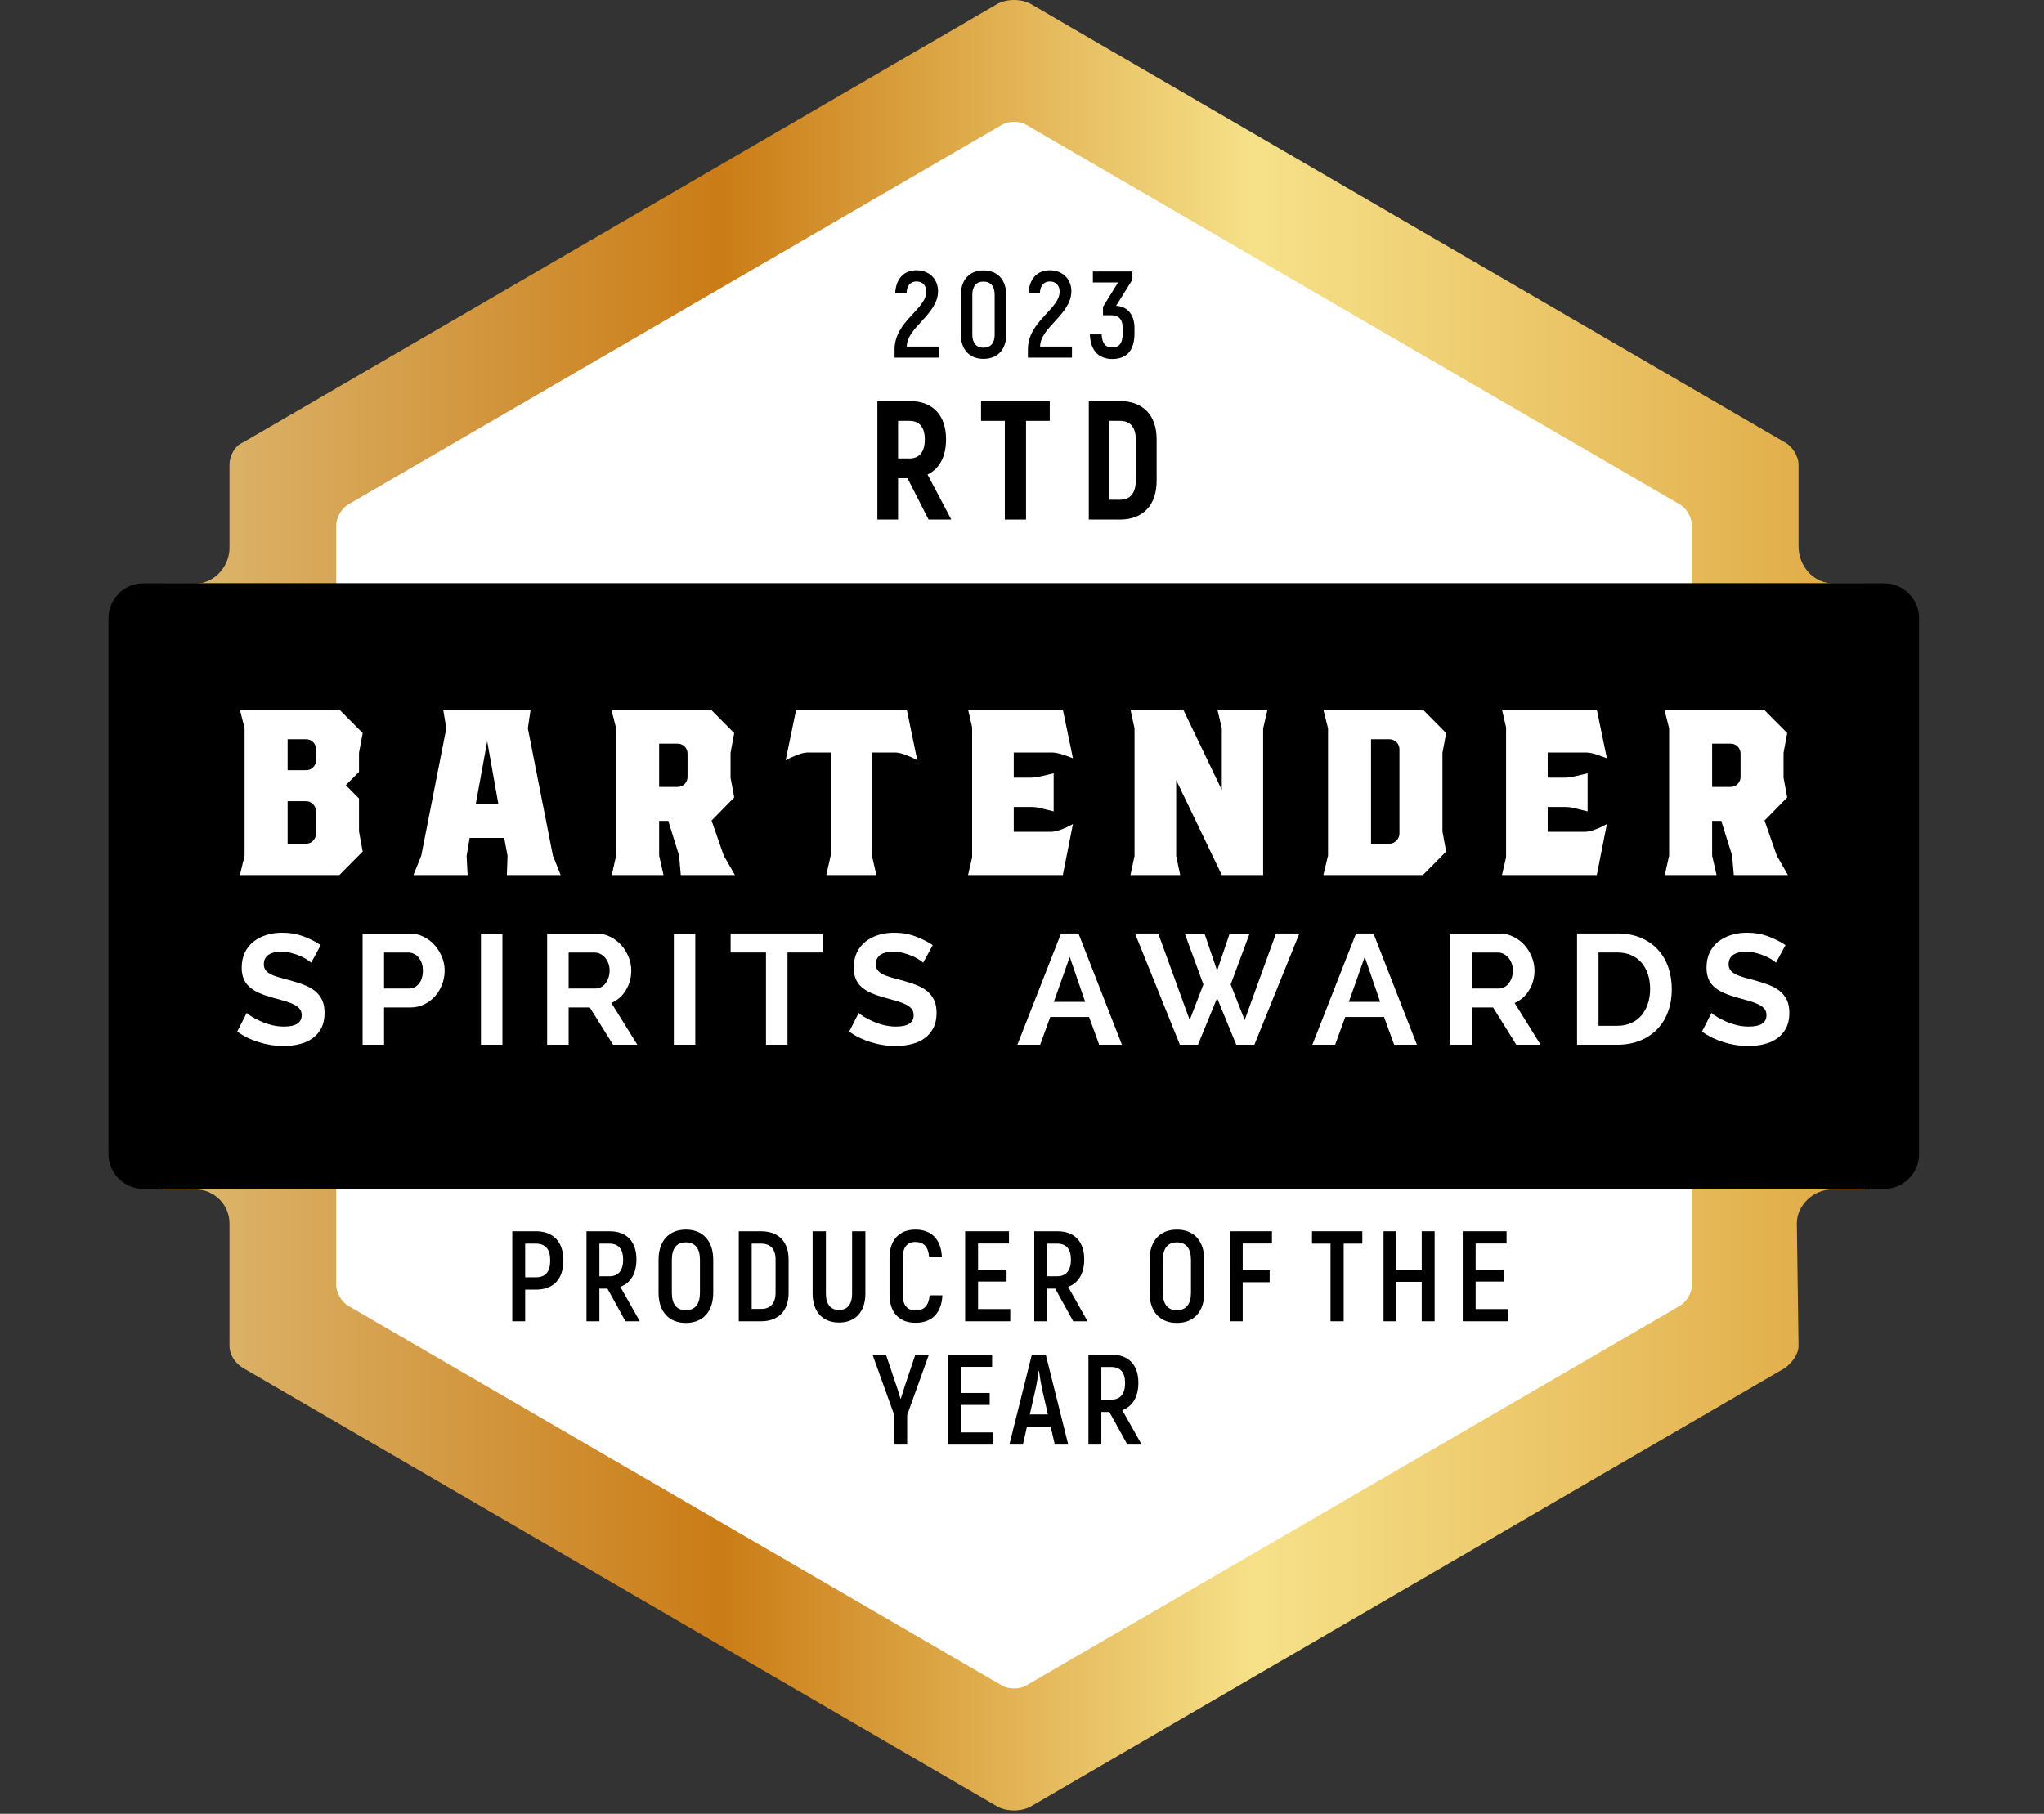 <?xml version="1.0" encoding="UTF-8" standalone="no"?>
<!DOCTYPE svg PUBLIC "-//W3C//DTD SVG 1.1//EN" "http://www.w3.org/Graphics/SVG/1.1/DTD/svg11.dtd">
<svg width="100%" height="100%" viewBox="0 0 80 71" version="1.1" xmlns="http://www.w3.org/2000/svg" xmlns:xlink="http://www.w3.org/1999/xlink" xml:space="preserve" xmlns:serif="http://www.serif.com/" style="fill-rule:evenodd;clip-rule:evenodd;stroke-linejoin:round;stroke-miterlimit:2;">
    <rect x="0" y="0" width="80" height="71" fill="#333333" stroke="none"/>
    <g transform="matrix(1,0,0,1,-1375.27,-478.997)">
        <g transform="matrix(1,0,0,1,947.126,0)">
            <g transform="matrix(66.606,0,0,-66.606,434.529,514.431)">
                <path d="M0.489,0.529L0.047,0.272C0.042,0.27 0.039,0.264 0.039,0.259L0.039,0.21C0.039,0.199 0.03,0.189 0.019,0.189L0,0.189L0,-0.167L0.019,-0.167C0.03,-0.167 0.039,-0.176 0.039,-0.187L0.039,-0.259C0.039,-0.264 0.042,-0.269 0.047,-0.272L0.489,-0.529C0.492,-0.531 0.496,-0.532 0.5,-0.532C0.504,-0.532 0.508,-0.531 0.511,-0.529L0.953,-0.272C0.957,-0.269 0.961,-0.264 0.961,-0.259L0.96,-0.187C0.96,-0.176 0.97,-0.167 0.981,-0.167L1,-0.167L1,0.189L0.982,0.189C0.97,0.189 0.961,0.199 0.961,0.211L0.961,0.259C0.961,0.264 0.957,0.27 0.953,0.272L0.511,0.529C0.508,0.531 0.504,0.532 0.5,0.532C0.496,0.532 0.492,0.531 0.489,0.529Z" style="fill:url(#_Linear1);fill-rule:nonzero;"/>
            </g>
        </g>
        <g transform="matrix(1,0,0,1,947.126,0)">
            <g transform="matrix(1,0,0,1,-0.989,5.136)">
                <clipPath id="_clip2">
                    <path d="M468.087,474.069L438.619,491.183C438.348,491.339 438.127,491.725 438.127,492.038L438.137,495.281C438.137,496.039 437.518,496.693 436.764,496.693L434.741,496.695C433.988,496.695 433.378,497.309 433.378,498.066L433.378,519.027C433.378,519.785 433.988,520.399 434.741,520.399L436.764,520.391C437.518,520.391 438.137,521.007 438.137,521.764L438.126,526.546C438.126,526.86 438.348,527.245 438.619,527.402L468.103,544.528C468.307,544.648 468.565,544.727 468.818,544.727C469.075,544.727 469.336,544.643 469.54,544.519L499.007,527.402C499.278,527.245 499.498,526.86 499.498,526.546L499.493,521.777C499.493,521.02 500.099,520.398 500.851,520.398L502.881,520.399C503.634,520.399 504.244,519.785 504.244,519.027L504.244,498.066C504.244,497.309 503.634,496.695 502.881,496.695L500.902,496.693C500.151,496.693 499.495,496.03 499.495,495.273L499.499,492.038C499.499,491.725 499.278,491.339 499.007,491.183L469.552,474.075C469.34,473.939 469.089,473.861 468.818,473.861C468.557,473.861 468.294,473.941 468.087,474.069Z" clip-rule="nonzero"/>
                </clipPath>
                <g clip-path="url(#_clip2)">
                    <g transform="matrix(1,0,0,1,495.355,518.926)">
                        <path d="M0,5.235L0,-24.501C0,-24.801 -0.211,-25.168 -0.468,-25.316L-26.064,-40.185C-26.322,-40.334 -26.742,-40.334 -27,-40.185L-52.597,-25.316C-52.853,-25.168 -53.063,-24.801 -53.063,-24.501L-53.063,5.235C-53.063,5.533 -52.854,5.899 -52.597,6.048L-27,20.917C-26.742,21.066 -26.322,21.066 -26.064,20.917L-0.469,6.048C-0.212,5.899 0,5.533 0,5.235Z" style="fill:white;fill-rule:nonzero;"/>
                    </g>
                    <g transform="matrix(1,0,0,1,508.513,497.222)">
                        <path d="M0,22.638C0,22.931 -0.267,23.171 -0.595,23.171L-78.788,23.171C-79.114,23.171 -79.382,22.931 -79.382,22.638L-79.382,0C-79.382,-0.292 -79.114,-0.533 -78.788,-0.533L-0.595,-0.533C-0.267,-0.533 0,-0.292 0,0L0,22.638Z" style="fill-rule:nonzero;"/>
                    </g>
                    <g transform="matrix(1,0,0,1,441.502,504.13)">
                        <path d="M0,1.492C0,1.386 -0.038,1.293 -0.113,1.213C-0.187,1.133 -0.283,1.093 -0.397,1.093L-1.112,1.093L-1.112,2.758L-0.397,2.758C-0.283,2.758 -0.187,2.718 -0.113,2.638C-0.038,2.557 0,2.464 0,2.358L0,1.492ZM0,-0.934C0,-1.048 -0.038,-1.145 -0.113,-1.22C-0.187,-1.294 -0.283,-1.333 -0.397,-1.333L-1.112,-1.333L-1.112,-0.121L-0.397,-0.121C-0.283,-0.121 -0.187,-0.157 -0.113,-0.234C-0.038,-0.31 0,-0.404 0,-0.521L0,-0.934ZM1.682,0.986L1.682,2.277L1.827,3.064L0.915,3.983L-2.98,3.983L-2.796,3.224L-2.796,-1.759L-2.98,-2.491L0.915,-2.491L1.827,-1.572L1.682,-0.8L1.682,-0.054L1.166,0.466L1.682,0.986Z" style="fill:white;fill-rule:nonzero;"/>
                    </g>
                    <g transform="matrix(1,0,0,1,447.753,504.423)">
                        <path d="M0,0.919L0.887,0.919L0.449,-1.546L0,0.919ZM3.02,2.932L3.324,3.69L1.218,3.69L1.245,2.932L1.113,2.238L-0.238,2.238L-0.357,2.944L-0.318,3.69L-2.438,3.69L-2.132,2.932L-1.152,-2.052L-1.271,-2.771L2.146,-2.771L2.04,-2.052L3.02,2.932Z" style="fill:white;fill-rule:nonzero;"/>
                    </g>
                    <g transform="matrix(1,0,0,1,456.043,506.382)">
                        <path d="M0,-3.013C0,-3.127 -0.038,-3.223 -0.113,-3.298C-0.187,-3.374 -0.283,-3.411 -0.396,-3.411L-1.112,-3.411L-1.112,-1.718L-0.396,-1.718C-0.283,-1.718 -0.187,-1.757 -0.113,-1.833C-0.038,-1.908 0,-2.004 0,-2.119L0,-3.013ZM1.854,1.731L-0.265,1.731L-0.331,0.971L-0.755,-0.386L-1.112,-0.386L-1.112,0.971L-0.94,1.731L-2.966,1.731L-2.795,0.971L-2.795,-4.011L-2.98,-4.744L0.914,-4.744L1.827,-3.825L1.683,-3.053L1.683,-2.079L1.827,-1.307L0.94,-0.4L1.417,0.971L1.854,1.731Z" style="fill:white;fill-rule:nonzero;"/>
                    </g>
                    <g transform="matrix(1,0,0,1,463.26,506.433)">
                        <path d="M0,-3.116L0,0.92L0.173,1.68L-1.787,1.68L-1.615,0.92L-1.615,-3.116L-2.489,-3.116C-2.595,-3.116 -2.711,-3.095 -2.84,-3.05C-2.969,-3.005 -3.083,-2.958 -3.185,-2.911C-3.287,-2.861 -3.35,-2.828 -3.377,-2.81L-2.966,-4.796L1.363,-4.796L1.774,-2.81C1.748,-2.828 1.684,-2.861 1.582,-2.911C1.48,-2.958 1.366,-3.005 1.238,-3.05C1.11,-3.095 0.993,-3.116 0.887,-3.116L0,-3.116Z" style="fill:white;fill-rule:nonzero;"/>
                    </g>
                    <g transform="matrix(1,0,0,1,470.253,503.33)">
                        <path d="M0,3.092C0.105,3.092 0.224,3.07 0.352,3.025C0.479,2.981 0.591,2.933 0.688,2.886C0.785,2.836 0.848,2.803 0.874,2.785L0.478,4.783L-3.231,4.783L-3.072,4.091L-3.072,-1L-3.231,-1.691L0.478,-1.691L0.874,0.213C0.812,0.187 0.69,0.143 0.511,0.08C0.328,0.019 0.177,-0.012 0.054,-0.012L-1.443,-0.012L-1.443,0.972L-0.781,0.972C-0.684,0.972 -0.548,0.955 -0.37,0.918L0.119,0.8L0.119,2.291L-0.37,2.172C-0.485,2.137 -0.623,2.119 -0.781,2.119L-1.443,2.119L-1.443,3.092L0,3.092Z" style="fill:white;fill-rule:nonzero;"/>
                    </g>
                    <g transform="matrix(1,0,0,1,478.571,507.38)">
                        <path d="M0,-5.009L0,0.733L-1.618,0.733L-3.404,-2.985L-3.404,-0.013L-3.246,0.733L-5.193,0.733L-5.034,-0.013L-5.034,-5.009L-5.193,-5.742L-3.128,-5.742L-1.618,-2.597L-1.618,-5.009L-1.79,-5.742L0.172,-5.742L0,-5.009Z" style="fill:white;fill-rule:nonzero;"/>
                    </g>
                    <g transform="matrix(1,0,0,1,483.906,506.554)">
                        <path d="M0,-3.358C0,-3.473 -0.039,-3.568 -0.119,-3.644C-0.199,-3.719 -0.292,-3.756 -0.396,-3.756L-1.112,-3.756L-1.112,0.333L-0.396,0.333C-0.292,0.333 -0.199,0.293 -0.119,0.213C-0.039,0.134 0,0.04 0,-0.066L0,-3.358ZM1.683,-3.224L1.683,-0.146L1.828,0.64L0.916,1.559L-2.979,1.559L-2.795,0.8L-2.795,-4.183L-2.979,-4.917L0.916,-4.917L1.828,-3.997L1.683,-3.224Z" style="fill:white;fill-rule:nonzero;"/>
                    </g>
                    <g transform="matrix(1,0,0,1,491.151,503.33)">
                        <path d="M0,3.092C0.106,3.092 0.224,3.07 0.352,3.025C0.48,2.981 0.591,2.933 0.689,2.886C0.786,2.836 0.848,2.803 0.874,2.785L0.479,4.783L-3.232,4.783L-3.072,4.091L-3.072,-1L-3.232,-1.691L0.479,-1.691L0.874,0.213C0.812,0.187 0.691,0.143 0.51,0.08C0.329,0.019 0.177,-0.012 0.054,-0.012L-1.443,-0.012L-1.443,0.972L-0.781,0.972C-0.684,0.972 -0.547,0.955 -0.37,0.918L0.119,0.8L0.119,2.291L-0.37,2.172C-0.485,2.137 -0.622,2.119 -0.781,2.119L-1.443,2.119L-1.443,3.092L0,3.092Z" style="fill:white;fill-rule:nonzero;"/>
                    </g>
                    <g transform="matrix(1,0,0,1,497.257,506.382)">
                        <path d="M0,-3.013C0,-3.127 -0.038,-3.223 -0.113,-3.298C-0.187,-3.374 -0.283,-3.411 -0.396,-3.411L-1.113,-3.411L-1.113,-1.718L-0.396,-1.718C-0.283,-1.718 -0.187,-1.757 -0.113,-1.833C-0.038,-1.908 0,-2.004 0,-2.119L0,-3.013ZM1.854,1.731L-0.265,1.731L-0.33,0.971L-0.755,-0.386L-1.113,-0.386L-1.113,0.971L-0.94,1.731L-2.967,1.731L-2.796,0.971L-2.796,-4.011L-2.981,-4.744L0.915,-4.744L1.826,-3.825L1.682,-3.053L1.682,-2.079L1.826,-1.307L0.939,-0.4L1.417,0.971L1.854,1.731Z" style="fill:white;fill-rule:nonzero;"/>
                    </g>
                    <g transform="matrix(1,0,0,1,441.313,513.635)">
                        <path d="M0,-2.09C-0.027,-2.118 -0.08,-2.157 -0.155,-2.207C-0.23,-2.257 -0.322,-2.304 -0.43,-2.352C-0.538,-2.398 -0.653,-2.439 -0.779,-2.471C-0.906,-2.504 -1.035,-2.52 -1.164,-2.52C-1.396,-2.52 -1.569,-2.476 -1.683,-2.391C-1.797,-2.305 -1.854,-2.186 -1.854,-2.029C-1.854,-1.94 -1.831,-1.864 -1.789,-1.805C-1.746,-1.747 -1.685,-1.694 -1.604,-1.65C-1.522,-1.604 -1.42,-1.564 -1.296,-1.527C-1.172,-1.488 -1.027,-1.451 -0.866,-1.409C-0.653,-1.352 -0.462,-1.29 -0.29,-1.226C-0.117,-1.16 0.029,-1.079 0.149,-0.981C0.27,-0.882 0.361,-0.765 0.427,-0.628C0.492,-0.492 0.523,-0.322 0.523,-0.122C0.523,0.111 0.48,0.31 0.394,0.475C0.306,0.641 0.188,0.776 0.043,0.877C-0.104,0.98 -0.274,1.055 -0.47,1.101C-0.665,1.149 -0.867,1.173 -1.079,1.173C-1.403,1.173 -1.726,1.123 -2.042,1.025C-2.36,0.927 -2.644,0.789 -2.896,0.608L-2.524,-0.122C-2.487,-0.085 -2.422,-0.037 -2.326,0.022C-2.229,0.082 -2.117,0.14 -1.986,0.199C-1.857,0.26 -1.712,0.309 -1.554,0.35C-1.396,0.39 -1.232,0.412 -1.066,0.412C-0.604,0.412 -0.372,0.263 -0.372,-0.036C-0.372,-0.135 -0.398,-0.216 -0.451,-0.281C-0.503,-0.347 -0.578,-0.403 -0.677,-0.453C-0.773,-0.502 -0.892,-0.546 -1.03,-0.589C-1.169,-0.629 -1.323,-0.672 -1.494,-0.717C-1.7,-0.775 -1.881,-0.837 -2.033,-0.903C-2.185,-0.972 -2.313,-1.05 -2.414,-1.141C-2.516,-1.23 -2.591,-1.336 -2.643,-1.459C-2.693,-1.582 -2.72,-1.727 -2.72,-1.894C-2.72,-2.114 -2.68,-2.312 -2.599,-2.484C-2.516,-2.655 -2.403,-2.798 -2.258,-2.913C-2.113,-3.027 -1.946,-3.114 -1.756,-3.173C-1.564,-3.233 -1.359,-3.263 -1.14,-3.263C-0.835,-3.263 -0.555,-3.215 -0.299,-3.118C-0.043,-3.023 0.181,-2.909 0.372,-2.777L0,-2.09Z" style="fill:white;fill-rule:nonzero;"/>
                    </g>
                    <g transform="matrix(1,0,0,1,444.165,512.606)">
                        <path d="M0,-0.05L0.977,-0.05C1.13,-0.05 1.261,-0.113 1.363,-0.239C1.467,-0.366 1.519,-0.538 1.519,-0.755C1.519,-0.864 1.503,-0.964 1.471,-1.052C1.437,-1.14 1.395,-1.214 1.342,-1.277C1.289,-1.337 1.228,-1.383 1.156,-1.414C1.085,-1.445 1.012,-1.459 0.939,-1.459L0,-1.459L0,-0.05ZM-0.84,2.152L-0.84,-2.202L0.994,-2.202C1.193,-2.202 1.378,-2.161 1.547,-2.076C1.715,-1.993 1.86,-1.883 1.982,-1.745C2.104,-1.609 2.199,-1.452 2.269,-1.279C2.337,-1.106 2.372,-0.931 2.372,-0.755C2.372,-0.571 2.34,-0.392 2.274,-0.219C2.209,-0.044 2.118,0.11 2,0.246C1.882,0.38 1.741,0.488 1.573,0.57C1.407,0.652 1.225,0.692 1.024,0.692L0,0.692L0,2.152L-0.84,2.152Z" style="fill:white;fill-rule:nonzero;"/>
                    </g>
                    <g transform="matrix(1,0,0,1,0,358.891)">
                        <rect x="447.957" y="151.518" width="0.84" height="4.349" style="fill:white;"/>
                    </g>
                    <g transform="matrix(1,0,0,1,451.389,512.606)">
                        <path d="M0,-0.05L1.055,-0.05C1.132,-0.05 1.204,-0.068 1.271,-0.105C1.339,-0.141 1.396,-0.192 1.445,-0.254C1.494,-0.319 1.532,-0.393 1.562,-0.479C1.59,-0.565 1.604,-0.656 1.604,-0.755C1.604,-0.858 1.588,-0.95 1.555,-1.037C1.522,-1.123 1.479,-1.197 1.425,-1.261C1.369,-1.324 1.307,-1.372 1.236,-1.408C1.165,-1.443 1.092,-1.459 1.019,-1.459L0,-1.459L0,-0.05ZM-0.841,2.152L-0.841,-2.202L1.073,-2.202C1.272,-2.202 1.456,-2.161 1.626,-2.076C1.795,-1.993 1.94,-1.883 2.063,-1.745C2.184,-1.609 2.278,-1.452 2.349,-1.279C2.417,-1.106 2.451,-0.931 2.451,-0.755C2.451,-0.473 2.381,-0.217 2.241,0.014C2.102,0.247 1.911,0.412 1.672,0.514L2.689,2.152L1.739,2.152L0.829,0.692L0,0.692L0,2.152L-0.841,2.152Z" style="fill:white;fill-rule:nonzero;"/>
                    </g>
                    <g transform="matrix(1,0,0,1,0,358.891)">
                        <rect x="455.506" y="151.518" width="0.84" height="4.349" style="fill:white;"/>
                    </g>
                    <g transform="matrix(1,0,0,1,461.333,514.015)">
                        <path d="M0,-2.87L-1.378,-2.87L-1.378,0.742L-2.22,0.742L-2.22,-2.87L-3.604,-2.87L-3.604,-3.612L0,-3.612L0,-2.87Z" style="fill:white;fill-rule:nonzero;"/>
                    </g>
                    <g transform="matrix(1,0,0,1,465.264,513.635)">
                        <path d="M0,-2.09C-0.027,-2.118 -0.08,-2.157 -0.154,-2.207C-0.23,-2.257 -0.322,-2.304 -0.429,-2.352C-0.538,-2.398 -0.653,-2.439 -0.779,-2.471C-0.906,-2.504 -1.034,-2.52 -1.164,-2.52C-1.396,-2.52 -1.569,-2.476 -1.683,-2.391C-1.796,-2.305 -1.854,-2.186 -1.854,-2.029C-1.854,-1.94 -1.831,-1.864 -1.788,-1.805C-1.746,-1.747 -1.685,-1.694 -1.604,-1.65C-1.521,-1.604 -1.42,-1.564 -1.296,-1.527C-1.172,-1.488 -1.027,-1.451 -0.865,-1.409C-0.653,-1.352 -0.462,-1.29 -0.29,-1.226C-0.116,-1.16 0.029,-1.079 0.15,-0.981C0.271,-0.882 0.362,-0.765 0.428,-0.628C0.493,-0.492 0.525,-0.322 0.525,-0.122C0.525,0.111 0.481,0.31 0.395,0.475C0.307,0.641 0.189,0.776 0.045,0.877C-0.104,0.98 -0.273,1.055 -0.47,1.101C-0.665,1.149 -0.867,1.173 -1.078,1.173C-1.403,1.173 -1.726,1.123 -2.042,1.025C-2.358,0.927 -2.643,0.789 -2.895,0.608L-2.523,-0.122C-2.487,-0.085 -2.421,-0.037 -2.325,0.022C-2.229,0.082 -2.116,0.14 -1.986,0.199C-1.857,0.26 -1.712,0.309 -1.554,0.35C-1.396,0.39 -1.232,0.412 -1.066,0.412C-0.604,0.412 -0.372,0.263 -0.372,-0.036C-0.372,-0.135 -0.397,-0.216 -0.45,-0.281C-0.503,-0.347 -0.578,-0.403 -0.676,-0.453C-0.773,-0.502 -0.892,-0.546 -1.029,-0.589C-1.169,-0.629 -1.323,-0.672 -1.494,-0.717C-1.7,-0.775 -1.881,-0.837 -2.032,-0.903C-2.185,-0.972 -2.312,-1.05 -2.414,-1.141C-2.514,-1.23 -2.59,-1.336 -2.641,-1.459C-2.692,-1.582 -2.717,-1.727 -2.717,-1.894C-2.717,-2.114 -2.678,-2.312 -2.597,-2.484C-2.514,-2.655 -2.402,-2.798 -2.258,-2.913C-2.113,-3.027 -1.946,-3.114 -1.755,-3.173C-1.564,-3.233 -1.358,-3.263 -1.14,-3.263C-0.834,-3.263 -0.554,-3.215 -0.299,-3.118C-0.043,-3.023 0.182,-2.909 0.374,-2.777L0,-2.09Z" style="fill:white;fill-rule:nonzero;"/>
                    </g>
                    <g transform="matrix(1,0,0,1,471.001,513.842)">
                        <path d="M0,-2.525L-0.621,-0.765L0.604,-0.765L0,-2.525ZM-2.049,0.915L-0.341,-3.44L0.342,-3.44L2.043,0.915L1.153,0.915L0.757,-0.171L-0.762,-0.171L-1.157,0.915L-2.049,0.915Z" style="fill:white;fill-rule:nonzero;"/>
                    </g>
                    <g transform="matrix(1,0,0,1,475.507,514.746)">
                        <path d="M0,-4.331L0.773,-4.331L1.262,-2.89L1.75,-4.331L2.53,-4.331L1.793,-2.349L2.341,-0.957L3.566,-4.343L4.481,-4.343L2.721,0.012L2.012,0.012L1.262,-1.815L0.513,0.012L-0.194,0.012L-1.95,-4.343L-1.042,-4.343L0.189,-0.957L0.726,-2.349L0,-4.331Z" style="fill:white;fill-rule:nonzero;"/>
                    </g>
                    <g transform="matrix(1,0,0,1,482.547,513.842)">
                        <path d="M0,-2.525L-0.621,-0.765L0.604,-0.765L0,-2.525ZM-2.049,0.915L-0.341,-3.44L0.342,-3.44L2.043,0.915L1.152,0.915L0.756,-0.171L-0.762,-0.171L-1.158,0.915L-2.049,0.915Z" style="fill:white;fill-rule:nonzero;"/>
                    </g>
                    <g transform="matrix(1,0,0,1,486.742,512.606)">
                        <path d="M0,-0.05L1.054,-0.05C1.131,-0.05 1.203,-0.068 1.271,-0.105C1.339,-0.141 1.396,-0.192 1.444,-0.254C1.493,-0.319 1.532,-0.393 1.561,-0.479C1.589,-0.565 1.604,-0.656 1.604,-0.755C1.604,-0.858 1.587,-0.95 1.555,-1.037C1.521,-1.123 1.479,-1.197 1.424,-1.261C1.368,-1.324 1.306,-1.372 1.235,-1.408C1.164,-1.443 1.091,-1.459 1.019,-1.459L0,-1.459L0,-0.05ZM-0.841,2.152L-0.841,-2.202L1.072,-2.202C1.271,-2.202 1.455,-2.161 1.625,-2.076C1.794,-1.993 1.939,-1.883 2.062,-1.745C2.183,-1.609 2.277,-1.452 2.348,-1.279C2.416,-1.106 2.45,-0.931 2.45,-0.755C2.45,-0.473 2.381,-0.217 2.24,0.014C2.101,0.247 1.91,0.412 1.671,0.514L2.688,2.152L1.738,2.152L0.829,0.692L0,0.692L0,2.152L-0.841,2.152Z" style="fill:white;fill-rule:nonzero;"/>
                    </g>
                    <g transform="matrix(1,0,0,1,493.717,512.585)">
                        <path d="M0,-0.01C0,-0.219 -0.028,-0.41 -0.086,-0.587C-0.143,-0.763 -0.227,-0.913 -0.336,-1.04C-0.445,-1.167 -0.58,-1.266 -0.742,-1.335C-0.901,-1.405 -1.083,-1.44 -1.286,-1.44L-2.019,-1.44L-2.019,1.431L-1.286,1.431C-1.079,1.431 -0.896,1.393 -0.734,1.32C-0.575,1.246 -0.44,1.144 -0.332,1.016C-0.226,0.886 -0.143,0.736 -0.086,0.559C-0.028,0.384 0,0.194 0,-0.01M-2.86,2.173L-2.86,-2.183L-1.286,-2.183C-0.933,-2.183 -0.624,-2.125 -0.357,-2.011C-0.091,-1.896 0.131,-1.741 0.311,-1.543C0.489,-1.347 0.623,-1.117 0.712,-0.854C0.803,-0.59 0.848,-0.309 0.848,-0.01C0.848,0.32 0.798,0.62 0.697,0.886C0.599,1.156 0.454,1.386 0.267,1.574C0.08,1.765 -0.144,1.913 -0.405,2.016C-0.669,2.121 -0.962,2.173 -1.286,2.173L-2.86,2.173Z" style="fill:white;fill-rule:nonzero;"/>
                    </g>
                    <g transform="matrix(1,0,0,1,498.643,513.635)">
                        <path d="M0,-2.09C-0.028,-2.118 -0.08,-2.157 -0.154,-2.207C-0.23,-2.257 -0.322,-2.304 -0.43,-2.352C-0.539,-2.398 -0.654,-2.439 -0.78,-2.471C-0.907,-2.504 -1.034,-2.52 -1.164,-2.52C-1.396,-2.52 -1.569,-2.476 -1.683,-2.391C-1.797,-2.305 -1.854,-2.186 -1.854,-2.029C-1.854,-1.94 -1.831,-1.864 -1.789,-1.805C-1.747,-1.747 -1.685,-1.694 -1.604,-1.65C-1.521,-1.604 -1.42,-1.564 -1.296,-1.527C-1.173,-1.488 -1.028,-1.451 -0.866,-1.409C-0.654,-1.352 -0.463,-1.29 -0.291,-1.226C-0.117,-1.16 0.028,-1.079 0.148,-0.981C0.269,-0.882 0.361,-0.765 0.427,-0.628C0.491,-0.492 0.524,-0.322 0.524,-0.122C0.524,0.111 0.48,0.31 0.393,0.475C0.306,0.641 0.187,0.776 0.043,0.877C-0.104,0.98 -0.274,1.055 -0.47,1.101C-0.665,1.149 -0.868,1.173 -1.078,1.173C-1.403,1.173 -1.726,1.123 -2.042,1.025C-2.359,0.927 -2.644,0.789 -2.896,0.608L-2.524,-0.122C-2.488,-0.085 -2.423,-0.037 -2.326,0.022C-2.23,0.082 -2.117,0.14 -1.987,0.199C-1.857,0.26 -1.712,0.309 -1.555,0.35C-1.396,0.39 -1.233,0.412 -1.067,0.412C-0.604,0.412 -0.372,0.263 -0.372,-0.036C-0.372,-0.135 -0.397,-0.216 -0.451,-0.281C-0.504,-0.347 -0.579,-0.403 -0.677,-0.453C-0.774,-0.502 -0.893,-0.546 -1.029,-0.589C-1.17,-0.629 -1.322,-0.672 -1.494,-0.717C-1.701,-0.775 -1.88,-0.837 -2.033,-0.903C-2.186,-0.972 -2.313,-1.05 -2.416,-1.141C-2.516,-1.23 -2.592,-1.336 -2.643,-1.459C-2.694,-1.582 -2.719,-1.727 -2.719,-1.894C-2.719,-2.114 -2.68,-2.312 -2.599,-2.484C-2.516,-2.655 -2.402,-2.798 -2.26,-2.913C-2.114,-3.027 -1.947,-3.114 -1.756,-3.173C-1.563,-3.233 -1.359,-3.263 -1.141,-3.263C-0.835,-3.263 -0.555,-3.215 -0.3,-3.118C-0.043,-3.023 0.181,-2.909 0.372,-2.777L0,-2.09Z" style="fill:white;fill-rule:nonzero;"/>
                    </g>
                </g>
            </g>
        </g>
        <g transform="matrix(1,0,0,1,947.126,0)">
            <g transform="matrix(2.287,0,0,1,-616.148,5.136)">
                <path d="M471.93,487.86L472.684,487.86L472.684,487.427L472.139,487.427C472.139,486.677 472.674,486.168 472.674,485.259C472.674,484.836 472.546,484.442 472.304,484.442C472.089,484.442 471.953,484.773 471.94,485.346L472.135,485.346C472.139,485.038 472.204,484.879 472.306,484.879C472.417,484.879 472.473,485.062 472.473,485.273C472.473,485.971 471.93,486.432 471.93,487.538L471.93,487.86Z" style="fill-rule:nonzero;"/>
                <path d="M473.451,487.908C473.692,487.908 473.84,487.547 473.84,486.966L473.84,485.398C473.84,484.812 473.692,484.447 473.451,484.447C473.215,484.447 473.065,484.812 473.065,485.398L473.065,486.966C473.065,487.547 473.215,487.908 473.451,487.908ZM473.451,487.471C473.33,487.471 473.261,487.288 473.261,486.966L473.261,485.398C473.261,485.067 473.33,484.884 473.451,484.884C473.575,484.884 473.643,485.067 473.643,485.398L473.643,486.966C473.643,487.288 473.575,487.471 473.451,487.471Z" style="fill-rule:nonzero;"/>
                <path d="M474.212,487.86L474.966,487.86L474.966,487.427L474.421,487.427C474.421,486.677 474.956,486.168 474.956,485.259C474.956,484.836 474.828,484.442 474.586,484.442C474.371,484.442 474.235,484.773 474.222,485.346L474.417,485.346C474.421,485.038 474.486,484.879 474.588,484.879C474.699,484.879 474.755,485.062 474.755,485.273C474.755,485.971 474.212,486.432 474.212,487.538L474.212,487.86Z" style="fill-rule:nonzero;"/>
                <path d="M475.721,485.831L476.001,484.807L476.001,484.49L475.324,484.49L475.324,484.918L475.754,484.918L475.497,485.874L475.497,486.201L475.631,486.201C475.758,486.201 475.834,486.331 475.834,486.701L475.834,486.908C475.834,487.293 475.777,487.461 475.652,487.461C475.547,487.461 475.482,487.326 475.474,486.951L475.273,486.951C475.28,487.581 475.426,487.913 475.656,487.913C475.907,487.913 476.036,487.567 476.036,486.913L476.036,486.692C476.036,486.221 475.93,485.855 475.721,485.831Z" style="fill-rule:nonzero;"/>
                <path d="M472.512,494.199L472.901,494.199L472.494,492.436C472.699,492.211 472.811,491.734 472.811,491.058C472.811,490.11 472.584,489.56 472.189,489.56L471.636,489.56L471.636,494.199L471.99,494.199L471.99,492.582L472.152,492.582L472.512,494.199ZM471.99,490.335L472.186,490.335C472.356,490.335 472.448,490.587 472.448,491.064C472.448,491.548 472.356,491.807 472.186,491.807L471.99,491.807L471.99,490.335Z" style="fill-rule:nonzero;"/>
                <path d="M474.586,489.56L473.41,489.56L473.41,490.335L473.817,490.335L473.817,494.199L474.18,494.199L474.18,490.335L474.586,490.335L474.586,489.56Z" style="fill-rule:nonzero;"/>
                <path d="M475.254,494.199L475.787,494.199C476.182,494.199 476.415,493.636 476.415,492.681L476.415,491.058C476.415,490.11 476.182,489.56 475.781,489.56L475.254,489.56L475.254,494.199ZM475.608,493.424L475.608,490.335L475.787,490.335C475.963,490.335 476.058,490.581 476.058,491.058L476.058,492.675C476.058,493.165 475.963,493.424 475.787,493.424L475.608,493.424Z" style="fill-rule:nonzero;"/>
            </g>
        </g>
        <g transform="matrix(1,0,0,1,947.126,0)">
            <g transform="matrix(1,0,0,1,-0.989,5.136)">
                <path d="M450.108,522.059L449.183,522.059L449.183,525.581L449.688,525.581L449.688,524.343L450.108,524.343C450.793,524.343 451.183,523.936 451.183,523.196C451.183,522.477 450.793,522.059 450.108,522.059ZM450.103,523.86L449.688,523.86L449.688,522.542L450.103,522.542C450.483,522.542 450.668,522.764 450.668,523.196C450.668,523.649 450.483,523.86 450.103,523.86Z" style="fill-rule:nonzero;"/>
                <path d="M453.613,525.581L454.173,525.581L453.413,524.233C453.813,524.087 454.043,523.709 454.043,523.161C454.043,522.462 453.663,522.059 452.993,522.059L452.088,522.059L452.088,525.581L452.593,525.581L452.593,524.303L452.908,524.303L453.613,525.581ZM452.593,522.542L452.988,522.542C453.338,522.542 453.523,522.754 453.523,523.171C453.523,523.589 453.338,523.82 452.983,523.82L452.593,523.82L452.593,522.542Z" style="fill-rule:nonzero;"/>
                <path d="M455.978,525.646C456.648,525.646 457.048,525.198 457.048,524.464L457.048,523.176C457.048,522.442 456.648,521.994 455.978,521.994C455.308,521.994 454.908,522.442 454.908,523.176L454.908,524.464C454.908,525.198 455.308,525.646 455.978,525.646ZM455.978,525.148C455.613,525.148 455.428,524.907 455.428,524.464L455.428,523.176C455.428,522.733 455.613,522.492 455.978,522.492C456.338,522.492 456.528,522.733 456.528,523.176L456.528,524.464C456.528,524.907 456.338,525.148 455.978,525.148Z" style="fill-rule:nonzero;"/>
                <path d="M458.048,525.581L458.923,525.581C459.598,525.581 459.998,525.173 459.998,524.474L459.998,523.156C459.998,522.462 459.598,522.059 458.918,522.059L458.048,522.059L458.048,525.581ZM458.553,525.098L458.553,522.542L458.923,522.542C459.288,522.542 459.488,522.754 459.488,523.166L459.488,524.464C459.488,524.881 459.283,525.098 458.923,525.098L458.553,525.098Z" style="fill-rule:nonzero;"/>
                <path d="M461.973,525.631C462.598,525.631 463.003,525.224 463.003,524.494L463.003,522.059L462.483,522.059L462.483,524.494C462.483,524.932 462.288,525.138 461.973,525.138C461.653,525.138 461.458,524.932 461.458,524.494L461.458,522.059L460.938,522.059L460.938,524.494C460.938,525.224 461.343,525.631 461.973,525.631Z" style="fill-rule:nonzero;"/>
                <path d="M464.963,525.641C465.608,525.641 465.983,525.259 466.018,524.565L465.518,524.565C465.483,524.967 465.303,525.158 464.963,525.158C464.658,525.158 464.463,524.962 464.463,524.544L464.463,523.096C464.463,522.673 464.658,522.477 464.953,522.477C465.288,522.477 465.468,522.663 465.498,523.076L465.998,523.076C465.968,522.376 465.593,521.994 464.958,521.994C464.343,521.994 463.948,522.381 463.948,523.096L463.948,524.544C463.948,525.254 464.348,525.641 464.963,525.641Z" style="fill-rule:nonzero;"/>
                <path d="M467.413,525.103L467.413,524.026L468.528,524.026L468.528,523.558L467.413,523.558L467.413,522.537L468.623,522.537L468.623,522.059L466.908,522.059L466.908,525.581L468.673,525.581L468.673,525.103L467.413,525.103Z" style="fill-rule:nonzero;"/>
                <path d="M471.138,525.581L471.698,525.581L470.938,524.233C471.338,524.087 471.568,523.709 471.568,523.161C471.568,522.462 471.188,522.059 470.518,522.059L469.613,522.059L469.613,525.581L470.118,525.581L470.118,524.303L470.433,524.303L471.138,525.581ZM470.118,522.542L470.513,522.542C470.863,522.542 471.048,522.754 471.048,523.171C471.048,523.589 470.863,523.82 470.508,523.82L470.118,523.82L470.118,522.542Z" style="fill-rule:nonzero;"/>
                <path d="M475.196,525.646C475.866,525.646 476.266,525.198 476.266,524.464L476.266,523.176C476.266,522.442 475.866,521.994 475.196,521.994C474.526,521.994 474.126,522.442 474.126,523.176L474.126,524.464C474.126,525.198 474.526,525.646 475.196,525.646ZM475.196,525.148C474.831,525.148 474.646,524.907 474.646,524.464L474.646,523.176C474.646,522.733 474.831,522.492 475.196,522.492C475.556,522.492 475.746,522.733 475.746,523.176L475.746,524.464C475.746,524.907 475.556,525.148 475.196,525.148Z" style="fill-rule:nonzero;"/>
                <path d="M478.916,522.537L478.916,522.059L477.266,522.059L477.266,525.581L477.771,525.581L477.771,524.051L478.826,524.051L478.826,523.589L477.771,523.589L477.771,522.537L478.916,522.537Z" style="fill-rule:nonzero;"/>
                <path d="M482.453,522.059L480.483,522.059L480.483,522.542L481.208,522.542L481.208,525.581L481.723,525.581L481.723,522.542L482.453,522.542L482.453,522.059Z" style="fill-rule:nonzero;"/>
                <path d="M484.778,522.059L484.778,523.558L483.788,523.558L483.788,522.059L483.283,522.059L483.283,525.581L483.788,525.581L483.788,524.036L484.778,524.036L484.778,525.581L485.283,525.581L485.283,522.059L484.778,522.059Z" style="fill-rule:nonzero;"/>
                <path d="M486.888,525.103L486.888,524.026L488.003,524.026L488.003,523.558L486.888,523.558L486.888,522.537L488.098,522.537L488.098,522.059L486.383,522.059L486.383,525.581L488.148,525.581L488.148,525.103L486.888,525.103Z" style="fill-rule:nonzero;"/>
                <path d="M464.133,530.41L464.638,530.41L464.638,529.253L465.488,526.889L464.958,526.889L464.568,528.051L464.388,528.614L464.378,528.614C464.328,528.438 464.253,528.212 464.203,528.061L463.808,526.889L463.283,526.889L464.133,529.253L464.133,530.41Z" style="fill-rule:nonzero;"/>
                <path d="M466.753,529.932L466.753,528.855L467.868,528.855L467.868,528.388L466.753,528.388L466.753,527.366L467.963,527.366L467.963,526.889L466.248,526.889L466.248,530.41L468.013,530.41L468.013,529.932L466.753,529.932Z" style="fill-rule:nonzero;"/>
                <path d="M470.418,530.41L470.943,530.41L470.063,526.889L469.518,526.889L468.638,530.41L469.168,530.41L469.328,529.701L470.253,529.701L470.418,530.41ZM469.438,529.228L469.653,528.282C469.708,528.051 469.758,527.714 469.783,527.527L469.798,527.527C469.823,527.714 469.878,528.051 469.928,528.282L470.148,529.228L469.438,529.228Z" style="fill-rule:nonzero;"/>
                <path d="M473.258,530.41L473.818,530.41L473.058,529.062C473.458,528.916 473.688,528.539 473.688,527.99C473.688,527.291 473.308,526.889 472.638,526.889L471.733,526.889L471.733,530.41L472.238,530.41L472.238,529.132L472.553,529.132L473.258,530.41ZM472.238,527.372L472.633,527.372C472.983,527.372 473.168,527.583 473.168,528C473.168,528.418 472.983,528.649 472.628,528.649L472.238,528.649L472.238,527.372Z" style="fill-rule:nonzero;"/>
            </g>
        </g>
    </g>
    <defs>
        <linearGradient id="_Linear1" x1="0" y1="0" x2="1" y2="0" gradientUnits="userSpaceOnUse" gradientTransform="matrix(1,0,0,-1,0,5.16136e-05)"><stop offset="0" style="stop-color:rgb(221,184,113);stop-opacity:1"/><stop offset="0.01" style="stop-color:rgb(221,184,113);stop-opacity:1"/><stop offset="0.33" style="stop-color:rgb(202,124,22);stop-opacity:1"/><stop offset="0.64" style="stop-color:rgb(246,225,137);stop-opacity:1"/><stop offset="1" style="stop-color:rgb(223,168,67);stop-opacity:1"/></linearGradient>
    </defs>
</svg>
